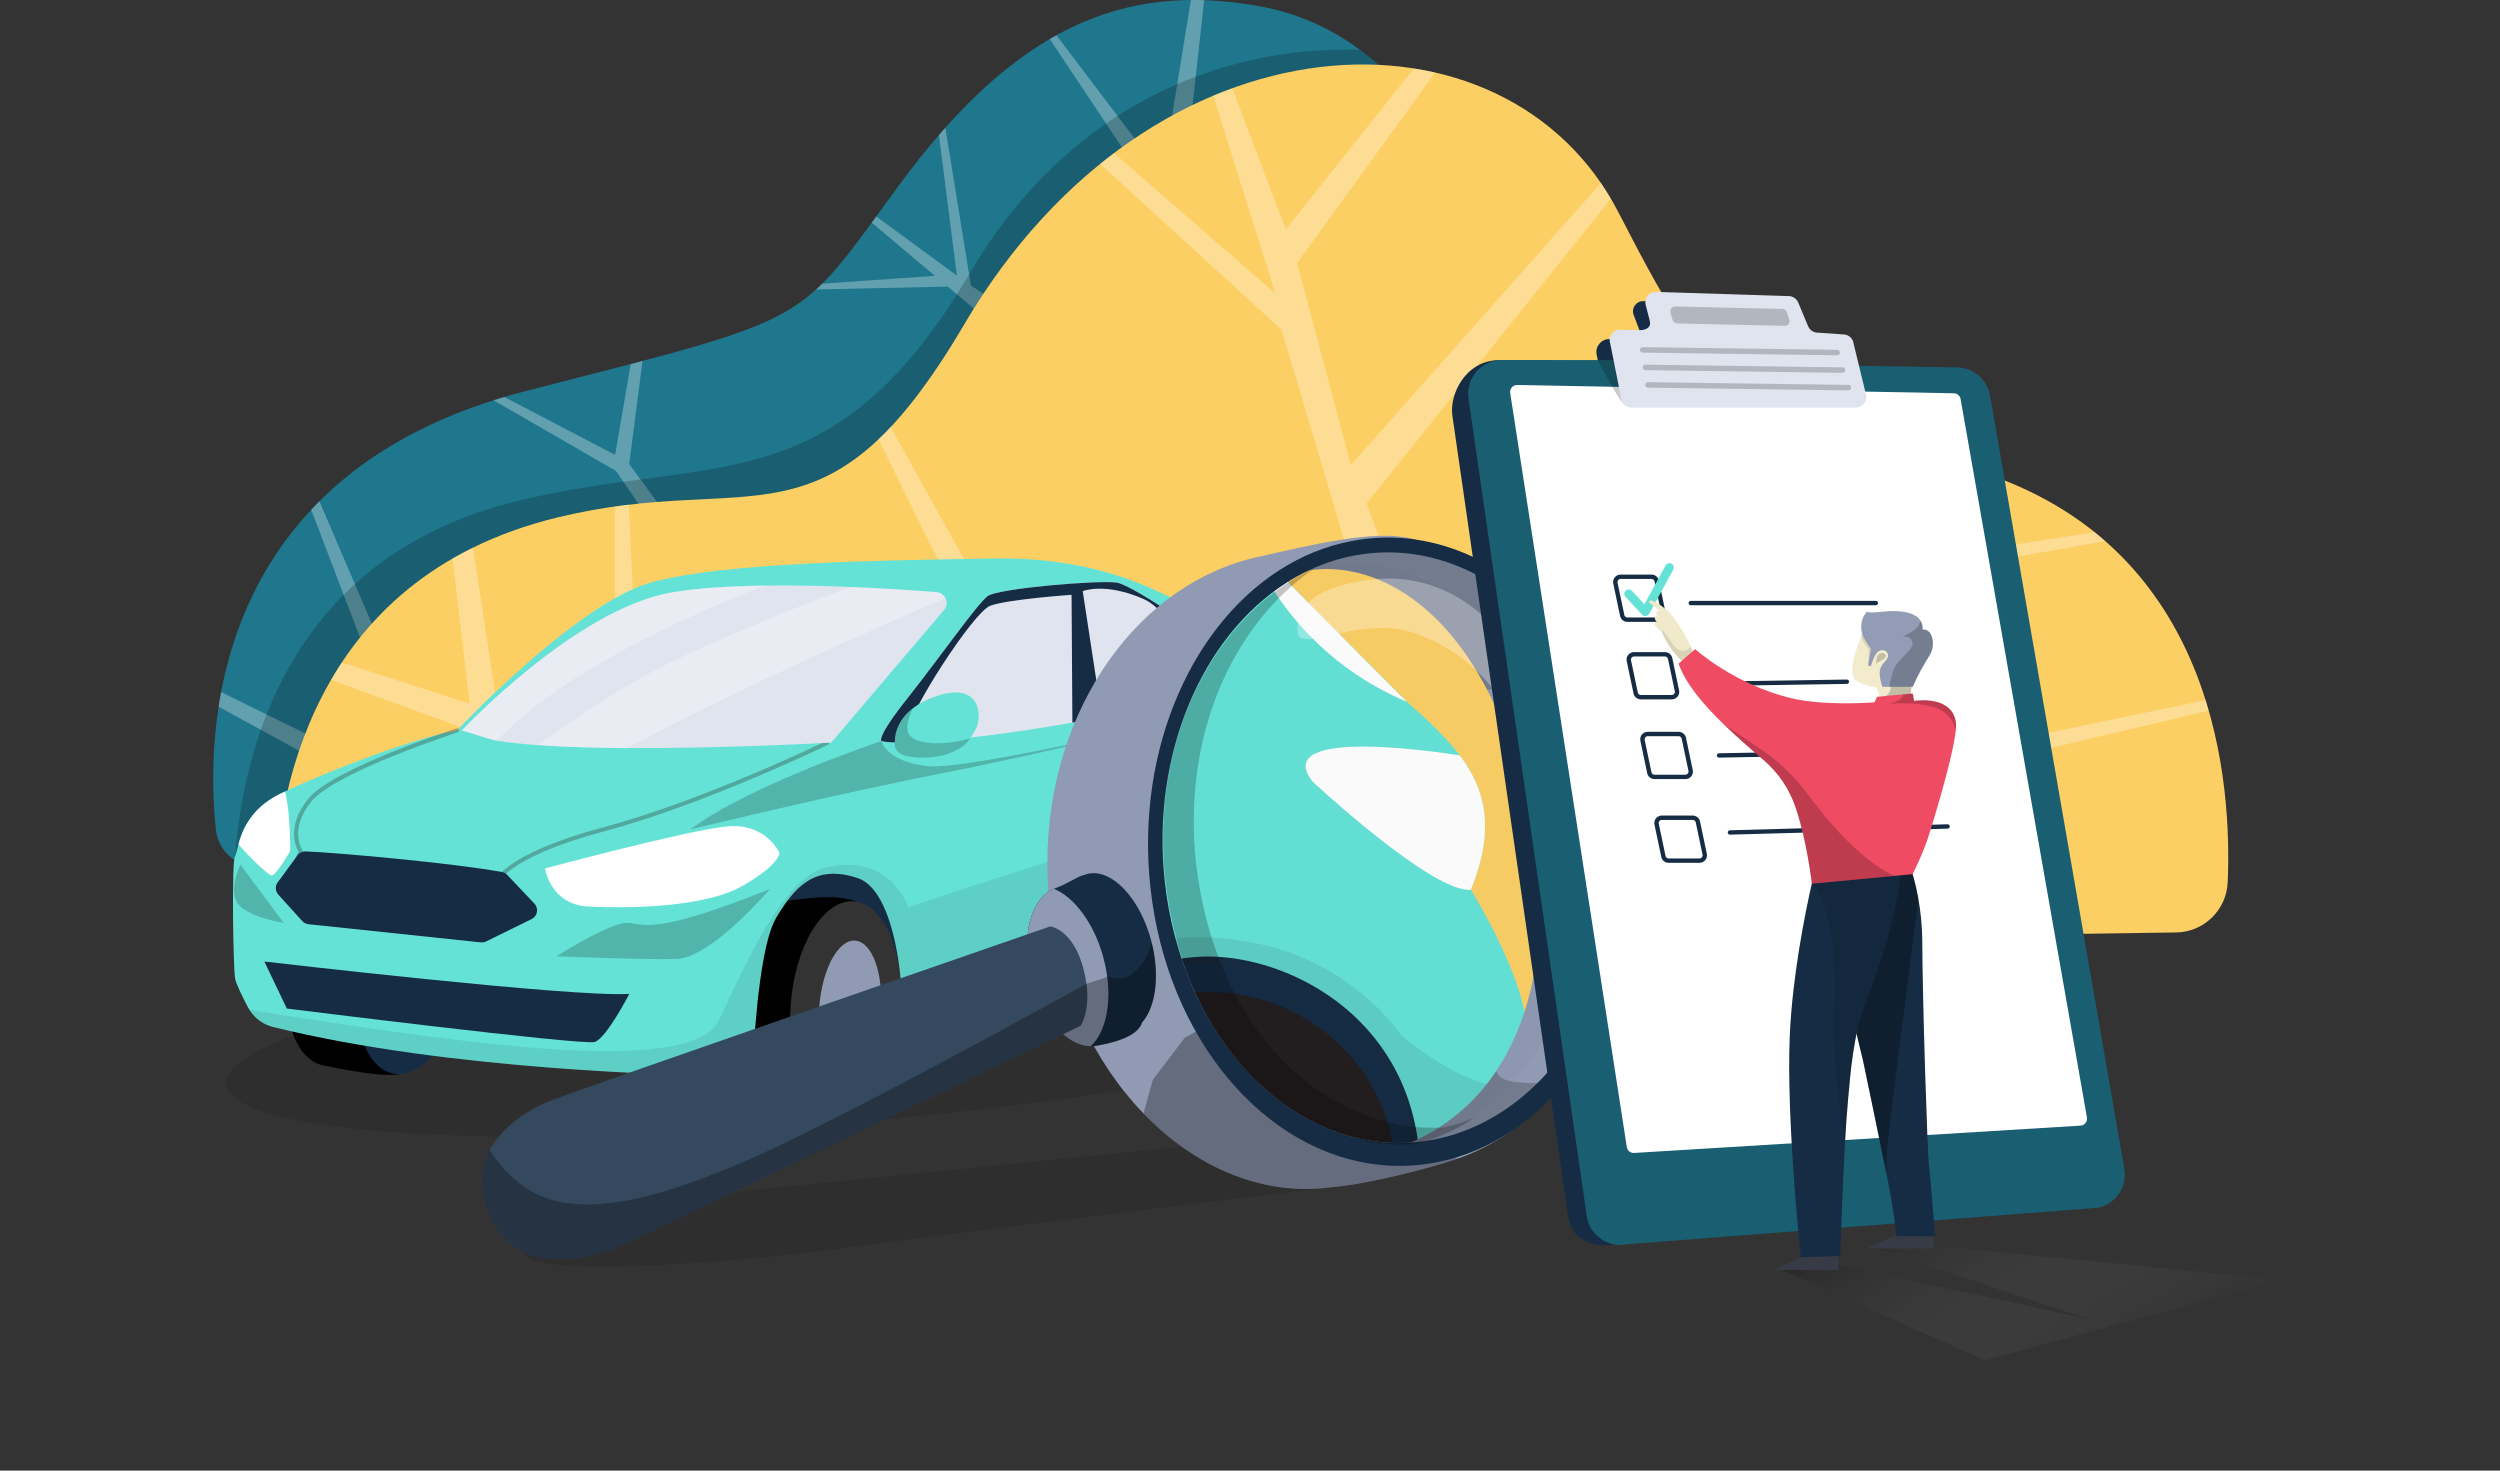 <svg width="340" height="200" viewBox="0 0 340 200" fill="none" xmlns="http://www.w3.org/2000/svg">
<rect x="0" y="0" width="340" height="200" fill="#333333" stroke="none"/>
<g clip-path="url(#clip0_4250_83569)">
<path d="M276.037 116.303C275.972 119.042 273.702 121.213 270.96 121.175L34.846 117.844C33.785 117.829 32.791 117.516 31.946 116.987C30.537 116.101 29.546 114.596 29.359 112.829C27.97 99.697 28.44 64.228 71.547 53.17C111.194 42.998 108.137 44.449 122.164 25.33C137.788 4.031 152.523 -2.608 171.442 0.878C176.055 1.729 180.535 3.531 184.955 6.773C192.23 12.118 199.347 21.368 206.649 36.722C218.38 61.397 247.879 62.679 259.991 75.534C274.583 91.021 276.231 108.097 276.037 116.303Z" fill="#1F778D"/>
<path opacity="0.3" d="M163.763 0.023L159.656 37.253L158.184 62.436L59.011 112.14L29.734 96.112C29.832 95.454 29.946 94.794 30.073 94.125L56.825 107.28L42.322 69.328C42.685 68.938 43.056 68.554 43.44 68.174L59.495 105.653C59.495 105.653 99.649 87.305 98.456 85.463C97.263 83.625 83.766 64.048 83.766 64.048L67.122 54.438C67.603 54.284 68.088 54.132 68.582 53.989L83.65 61.862L85.777 49.513C86.324 49.367 86.859 49.227 87.383 49.09L85.574 63.126L95.428 76.487L129.609 65.815L145.21 52.716L128.883 38.975L110.993 39.367C111.272 39.114 111.546 38.856 111.82 38.585L127.143 37.508L118.554 30.281C118.753 30.007 118.958 29.728 119.163 29.442L130.139 37.485L127.694 18.363C127.982 18.027 128.274 17.696 128.565 17.372L132.048 38.835L147.268 48.971L155.516 39.694L157.508 27.434L142.768 5.305C143.065 5.133 143.365 4.96 143.666 4.797L158.094 23.815L161.961 0.002C162.559 -0.004 163.16 0.002 163.763 0.023Z" fill="white"/>
<path opacity="0.2" d="M276.036 116.303C275.971 119.042 273.701 121.214 270.959 121.175L34.845 117.844C33.783 117.829 32.79 117.516 31.945 116.987C32.968 101.788 39.366 75.701 70.356 68.137C97.074 61.614 113.26 68.854 132.034 36.93C145.026 14.837 165.721 6.149 184.953 6.773C192.229 12.118 199.346 21.369 206.648 36.722C218.379 61.397 247.878 62.679 259.99 75.534C274.582 91.021 276.23 108.097 276.036 116.303Z" fill="black"/>
<path d="M295.937 126.817C299.72 126.763 302.801 123.771 302.965 119.994C303.551 106.452 301.359 76.268 272.011 65.106C233.672 50.522 235.263 58.336 220.106 28.878C204.949 -0.579 156.762 0.539 131.094 44.184C112.32 76.105 102.487 63.859 75.768 70.385C41.944 78.639 37.417 108.959 37.2 123.105C37.138 127.135 40.406 130.425 44.437 130.368L295.937 126.814V126.817Z" fill="#FCCF65"/>
<path opacity="0.3" d="M199.293 120.586L199.778 128.177L101.426 129.563L63.931 99.358L45.023 92.458C45.484 91.664 45.972 90.879 46.49 90.099L63.878 95.697L61.534 75.968C62.432 75.451 63.363 74.954 64.327 74.481L68.33 100.777L83.615 110.893V68.88C84.261 68.791 84.894 68.708 85.519 68.633L87.529 111.562L104.546 126.725L148.821 119.384L119.474 59.746C120.024 59.226 120.577 58.669 121.133 58.075L151.796 113.284C151.796 113.284 189.944 102.69 189.933 99.632C189.918 96.577 174.27 44.812 174.27 44.812L149.613 22.297C150.234 21.791 150.862 21.303 151.492 20.827L173.464 39.928L164.99 13.02C165.849 12.657 166.709 12.321 167.572 12.008L174.874 31.181L192.294 9.305C193.267 9.459 194.227 9.644 195.176 9.861L176.408 35.785L183.719 63.268L217.722 24.881C218.195 25.574 218.65 26.291 219.081 27.026L185.867 68.47L192.172 85.837L237.355 78.922L245.529 55.999C246.26 56.251 247.028 56.507 247.831 56.772L240.853 79.228L284.87 72.375C285.37 72.774 285.854 73.181 286.327 73.598L241.647 81.447L195.164 90.599L201.318 115.747L299.959 95.212C300.11 95.688 300.253 96.167 300.39 96.643L199.293 120.586Z" fill="white"/>
<path opacity="0.1" d="M118.235 152.43C165.905 148.15 204.038 139.004 203.411 131.999C202.783 124.995 163.629 122.785 115.96 127.065C68.287 131.345 30.154 140.491 30.781 147.496C31.409 154.5 70.563 156.707 118.232 152.43H118.235Z" fill="black"/>
<path d="M115.032 145.503L123.877 143.769L179.604 122.842L180.491 104.883L104.717 112.342L100.223 135.034L115.032 145.497V145.503Z" fill="#152C44"/>
<path d="M157.109 123.599C156.553 130.993 159.18 137.224 162.978 137.512C164.367 137.62 172.097 138.44 173.287 137.135C175.342 134.886 176.324 120.333 176.678 115.645C177.234 108.251 168.147 110.547 165.006 110.723C161.199 110.937 157.666 116.195 157.109 123.59V123.596V123.599Z" fill="black"/>
<path d="M179.694 124.67C180.253 117.273 177.627 111.045 173.823 110.756C170.021 110.468 166.485 116.232 165.923 123.629C165.364 131.026 167.99 137.255 171.794 137.543C175.595 137.832 179.132 132.068 179.694 124.67Z" fill="black"/>
<path opacity="0.2" d="M179.694 124.67C180.253 117.273 177.627 111.045 173.823 110.756C170.021 110.468 166.485 116.232 165.923 123.629C165.364 131.026 167.99 137.255 171.794 137.543C175.595 137.832 179.132 132.068 179.694 124.67Z" fill="white"/>
<path d="M177.185 124.518C177.542 119.792 176.111 115.83 173.987 115.669C171.864 115.508 169.853 119.209 169.496 123.935C169.139 128.661 170.57 132.623 172.693 132.783C174.817 132.944 176.828 129.244 177.185 124.515V124.518Z" fill="#909AB2"/>
<path d="M97.933 136.555C97.324 144.607 100.185 151.391 104.328 151.707C105.845 151.82 114.26 152.721 115.556 151.296C117.793 148.845 118.861 132.995 119.25 127.891C119.86 119.84 109.962 122.338 106.538 122.531C102.395 122.766 98.546 128.495 97.936 136.546V136.552L97.933 136.555Z" fill="black"/>
<path d="M122.527 137.732C123.136 129.677 120.275 122.893 116.138 122.578C112 122.265 108.149 128.541 107.539 136.596C106.929 144.65 109.79 151.434 113.928 151.75C118.065 152.062 121.917 145.786 122.527 137.732Z" fill="black"/>
<path opacity="0.2" d="M122.527 137.732C123.136 129.677 120.275 122.893 116.138 122.578C112 122.265 108.149 128.541 107.539 136.596C106.929 144.65 109.79 151.434 113.928 151.75C118.065 152.062 121.917 145.786 122.527 137.732Z" fill="white"/>
<path d="M119.792 137.563C120.181 132.415 118.623 128.099 116.312 127.923C114.001 127.748 111.812 131.781 111.419 136.93C111.029 142.078 112.588 146.394 114.899 146.567C117.21 146.742 119.402 142.709 119.792 137.563Z" fill="#909AB2"/>
<path d="M39.312 129.117C37.795 137.05 39.877 144.114 43.952 144.893C45.451 145.175 53.711 147.014 55.153 145.752C57.652 143.569 60.507 127.942 61.459 122.919C62.976 114.986 52.857 116.357 49.437 116.164C45.294 115.929 40.826 121.187 39.309 129.117H39.312Z" fill="black"/>
<path d="M63.616 133.049C65.13 125.114 63.054 118.05 58.979 117.273C54.901 116.494 50.368 122.297 48.854 130.232C47.34 138.168 49.416 145.232 53.491 146.008C57.569 146.787 62.102 140.985 63.616 133.052V133.049Z" fill="#152C44"/>
<path d="M60.922 132.578C61.889 127.507 60.83 123.043 58.551 122.608C56.273 122.174 53.644 125.931 52.674 131.005C51.708 136.076 52.766 140.541 55.045 140.975C57.323 141.409 59.952 137.65 60.922 132.578Z" fill="#768286"/>
<path d="M181.816 105.254C181.736 109.076 181.575 112.19 181.4 114.656C181.031 119.7 180.588 121.991 180.588 121.991L179.606 122.85C179.606 122.85 180.796 113.234 177.711 109.594C174.624 105.947 168.384 109.353 166.629 113.698C164.877 118.035 163.42 121.232 163.003 133.65C163.003 133.65 137.1 140.521 122.264 144.173C123.546 137.793 122.425 121.366 116.675 119.427C110.744 117.446 108.059 120.682 105.593 124.766C105.56 124.834 105.513 124.9 105.48 124.968C104.165 127.35 103.431 132.416 102.981 136.699V136.758C102.625 140.197 102.458 143.117 102.33 143.736C102.262 144.051 102.169 144.349 102.015 144.628C101.747 145.152 101.283 145.61 100.483 145.916C99.739 146.199 98.704 146.353 97.259 146.312C93.526 146.205 61.409 145.693 37.118 139.664C35.794 139.334 34.652 138.501 33.935 137.353C33.861 137.24 33.796 137.124 33.733 137.011C32.981 135.586 32.109 133.814 31.972 133.07C31.717 131.714 31.482 117.202 31.961 116.47C32.1 116.247 32.202 115.649 32.425 114.843C32.933 112.97 34.102 109.963 37.978 108.026C38.227 107.904 38.474 107.776 38.751 107.649C44.628 104.856 56.529 100.275 62.141 99.347C62.141 99.347 78.601 81.784 88.836 79.131C99.064 76.466 119.474 76.222 135.14 75.954C150.803 75.692 159.624 81.335 164.696 84.437C169.758 87.539 175.058 91.885 176.025 91.885C176.992 91.885 179.329 91.911 179.329 91.911C179.329 91.911 179.719 92.152 180.189 93.086C180.727 94.142 181.37 96.081 181.652 99.555C181.786 101.126 181.855 103.006 181.807 105.272V105.251L181.816 105.254Z" fill="#65E2D6"/>
<path opacity="0.3" fill-rule="evenodd" clip-rule="evenodd" d="M62.064 99.072C62.21 99.025 62.367 99.105 62.414 99.251C62.462 99.397 62.381 99.554 62.235 99.601L62.15 99.337L62.064 99.072ZM41.137 115.651L41.135 115.648C41.133 115.644 41.128 115.637 41.122 115.628C41.11 115.609 41.092 115.58 41.069 115.54C41.024 115.46 40.961 115.339 40.895 115.181C40.761 114.864 40.614 114.398 40.565 113.81C40.467 112.642 40.751 110.961 42.36 108.982C43.147 108.015 44.765 106.937 46.795 105.859C48.813 104.787 51.201 103.734 53.491 102.806C55.78 101.878 57.966 101.077 59.581 100.507C60.388 100.223 61.052 99.996 61.514 99.841C61.745 99.763 61.926 99.703 62.048 99.663C62.11 99.642 62.157 99.627 62.188 99.617L62.224 99.605L62.235 99.601C62.235 99.601 62.235 99.601 62.15 99.337C62.064 99.072 62.064 99.072 62.064 99.072L62.051 99.076L62.015 99.088C61.983 99.099 61.936 99.114 61.874 99.134C61.751 99.175 61.569 99.235 61.337 99.314C60.873 99.47 60.206 99.697 59.396 99.983C57.776 100.554 55.581 101.359 53.282 102.291C50.983 103.222 48.576 104.283 46.534 105.368C44.503 106.446 42.794 107.568 41.929 108.632C40.233 110.716 39.9 112.537 40.011 113.856C40.066 114.512 40.23 115.035 40.382 115.396C40.458 115.577 40.531 115.718 40.586 115.814C40.588 115.819 40.591 115.823 40.593 115.827L39.223 118.646C39.182 118.73 39.187 118.829 39.234 118.909C39.281 118.99 39.366 119.041 39.459 119.046L67.295 120.524C67.425 120.531 67.542 120.447 67.578 120.323C67.578 120.323 67.577 120.323 67.577 120.323L67.578 120.322L67.578 120.321L67.578 120.32C67.578 120.32 67.579 120.319 67.31 120.246L67.579 120.319C67.578 120.32 67.578 120.322 67.578 120.323C67.578 120.322 67.578 120.322 67.578 120.321C67.579 120.318 67.581 120.312 67.585 120.302C67.593 120.282 67.607 120.247 67.63 120.2C67.677 120.106 67.762 119.958 67.907 119.765C68.199 119.379 68.735 118.81 69.702 118.122C71.64 116.744 75.296 114.893 82.143 113.067C89.028 111.233 96.647 108.284 102.54 105.797C105.488 104.552 108.006 103.423 109.787 102.604C110.678 102.194 111.384 101.863 111.868 101.633C112.11 101.519 112.297 101.429 112.423 101.369C112.486 101.339 112.534 101.316 112.566 101.3L112.602 101.282L112.614 101.276C112.615 101.276 112.615 101.276 112.493 101.026L112.614 101.276C112.753 101.209 112.81 101.043 112.743 100.905C112.676 100.766 112.51 100.709 112.371 100.776L112.493 101.026C112.371 100.776 112.372 100.776 112.371 100.776L112.371 100.776L112.324 100.799C112.292 100.815 112.244 100.837 112.182 100.868C112.057 100.928 111.871 101.016 111.63 101.131C111.148 101.359 110.443 101.69 109.555 102.098C107.778 102.915 105.265 104.043 102.324 105.284C96.439 107.768 88.848 110.706 82 112.53C75.115 114.365 71.391 116.239 69.38 117.669C68.374 118.385 67.794 118.992 67.463 119.43C67.298 119.649 67.195 119.826 67.132 119.953C67.131 119.955 67.13 119.956 67.129 119.958L39.907 118.513L41.16 115.933C41.204 115.842 41.196 115.734 41.138 115.652L41.137 115.651ZM39.907 118.513L39.488 118.49L39.473 118.768L39.724 118.89L39.907 118.513ZM82.143 113.067C82.143 113.067 82.143 113.067 82.143 113.067V113.067ZM67.129 119.958L67.325 119.969L67.31 120.246C67.042 120.173 67.042 120.173 67.042 120.172L67.042 120.172L67.043 120.169L67.044 120.164C67.046 120.16 67.047 120.155 67.049 120.149C67.053 120.138 67.058 120.123 67.065 120.104C67.079 120.068 67.099 120.019 67.129 119.958Z" fill="#231F20"/>
<path d="M128.413 82.938L113.048 100.995C113.048 100.995 98.756 101.807 85.286 101.736C80.955 101.709 76.705 101.593 73.049 101.331C71.006 101.191 69.162 100.995 67.576 100.739C66.797 100.617 63.445 99.496 62.809 99.341C62.809 99.341 78.29 82.786 91.425 80.558C94.958 79.955 99.39 79.699 103.988 79.639C107.923 79.58 111.965 79.672 115.668 79.827C120.51 80.029 124.761 80.323 127.387 80.538C127.931 80.579 128.354 80.906 128.577 81.329C128.833 81.82 128.812 82.444 128.416 82.935L128.413 82.938Z" fill="#DFE4EE"/>
<path d="M165.861 91.77C165.15 92.293 164.398 92.891 163.155 93.549C160.992 94.706 157.34 96.047 149.856 97.525C149.654 97.567 149.44 97.612 149.232 97.653C147.364 98.016 145.431 98.358 143.497 98.679C137.085 99.747 130.589 100.574 125.928 100.874C123.12 101.056 120.973 101.041 119.89 100.788C119.89 100.788 119.084 100.431 123.483 94.89C127.882 89.343 132.932 82.091 134.357 81.056C135.782 80.021 149.508 78.861 151.906 79.242C154.309 79.626 166.62 88.269 166.881 89.001C167.143 89.727 167.842 90.324 165.873 91.773L165.861 91.767V91.77Z" fill="#DFE4EE"/>
<path opacity="0.2" d="M119.886 100.782C119.886 100.782 102.008 106.719 93.891 112.795C93.891 112.795 114.232 107.858 128.241 105.139C142.25 102.421 163.74 97.094 163.74 97.094C163.74 97.094 131.578 104.889 125.99 104.185C120.401 103.48 119.892 100.779 119.892 100.779H119.886V100.782Z" fill="black"/>
<path d="M37.776 119.99L40.462 116.329C40.724 115.972 41.14 115.772 41.577 115.79C45.331 115.924 61.517 117.349 68.278 118.598C68.554 118.646 68.795 118.785 68.983 118.988C69.673 119.719 71.46 121.608 72.683 122.896C73.293 123.547 73.105 124.603 72.299 124.993L66.115 128.035C65.907 128.137 65.672 128.184 65.437 128.169L42 125.698C41.658 125.671 41.342 125.516 41.107 125.266L37.85 121.667C37.428 121.197 37.392 120.499 37.764 119.996L37.779 119.99H37.776Z" fill="#152C44"/>
<path d="M74.128 118.118C74.128 118.118 74.833 123.035 80.038 123.291C85.243 123.547 95.644 123.478 100.876 120.531C106.108 117.583 106.007 115.977 106.007 115.977C106.007 115.977 104.192 111.962 99.041 112.378C93.889 112.794 74.131 118.112 74.131 118.112L74.125 118.118H74.128Z" fill="white"/>
<path d="M39.466 115.723C39.466 115.723 37.565 119.134 36.899 119.054C36.516 119.006 34.225 116.904 32.426 114.831C32.937 112.951 34.106 109.95 37.988 108.019C38.229 107.897 38.484 107.769 38.755 107.645C39.52 110.446 39.466 115.723 39.466 115.723Z" fill="white"/>
<path d="M35.949 130.765C35.949 130.765 78.018 135.687 85.585 135.164C85.585 135.164 82.468 141.213 80.876 141.71C79.285 142.207 39.01 137.162 39.01 137.162L35.949 130.762V130.765Z" fill="#152C44"/>
<path opacity="0.2" d="M75.703 130.048C75.703 130.048 82.954 125.414 85.334 125.516C87.71 125.617 88.686 127.321 104.715 120.902C104.715 120.902 96.737 130.313 91.961 130.426C87.187 130.539 75.703 130.051 75.703 130.051V130.048Z" fill="black"/>
<path opacity="0.2" d="M38.591 125.517L32.687 117.578C32.687 117.578 30.893 121.314 32.479 123.072C34.064 124.833 38.591 125.511 38.591 125.511V125.517Z" fill="black"/>
<path d="M181.654 99.548C179.423 99.272 175.878 96.901 174.905 95.539C174.201 94.545 177.841 93.579 180.185 93.082C180.723 94.135 181.36 96.077 181.648 99.548H181.654Z" fill="white"/>
<path opacity="0.1" d="M162.502 121.613C162.502 121.613 124.633 137.939 126.822 139.605C129.582 138.82 161.443 129.727 161.443 129.727L162.496 121.613H162.502Z" fill="#231F20"/>
<path d="M165.859 91.77C165.148 92.293 164.396 92.891 163.153 93.549C162.046 90.098 159.384 83.165 155.503 81.455C150.271 79.159 147.249 80.393 147.249 80.393L149.86 97.519C149.658 97.561 149.444 97.606 149.236 97.647C147.368 98.01 147.784 97.948 145.845 98.272L145.732 80.893C145.732 80.893 137.002 81.505 134.671 82.383C132.339 83.26 123.523 97.097 123.785 98.828C123.951 99.943 125.343 100.285 125.92 100.871C123.112 101.053 120.965 101.038 119.882 100.785C119.882 100.785 119.076 100.428 123.475 94.89C127.874 89.343 132.925 82.088 134.349 81.056C135.774 80.021 149.501 78.861 151.898 79.242C154.301 79.626 166.612 88.269 166.874 89.001C167.135 89.727 167.834 90.324 165.865 91.776H165.859V91.77Z" fill="#152C44"/>
<path opacity="0.3" d="M103.988 79.641C91.148 84.664 75.958 91.951 67.576 100.743C66.797 100.622 63.445 99.5 62.809 99.346C62.809 99.346 78.29 82.79 91.425 80.563C94.958 79.959 99.39 79.703 103.988 79.644V79.641Z" fill="white"/>
<path opacity="0.3" d="M128.578 81.333C119.855 85.06 101.56 93.1 85.287 101.737C80.957 101.71 76.703 101.594 73.051 101.332C77.262 98.439 81.902 95.247 85.582 93.079C93.419 88.466 107.059 83.052 115.667 79.828C120.509 80.03 124.759 80.325 127.386 80.539C127.93 80.581 128.352 80.908 128.575 81.33L128.578 81.333Z" fill="white"/>
<path opacity="0.1" d="M181.398 114.656C181.029 119.701 180.586 121.991 180.586 121.991L179.604 122.851C179.604 122.851 180.794 113.235 177.709 109.594C174.619 105.948 168.382 109.353 166.627 113.699C164.875 118.038 163.418 121.233 163.001 133.65C163.001 133.65 137.098 140.521 122.262 144.174C123.544 137.794 122.423 121.366 116.673 119.424C110.743 117.443 108.057 120.679 105.591 124.763C105.558 124.831 105.511 124.897 105.478 124.965C104.559 126.744 103.699 131.458 102.98 136.699V136.759C102.617 139.358 102.295 142.077 102.013 144.629C101.745 145.152 101.281 145.61 100.481 145.916C99.735 146.199 98.703 146.354 97.257 146.312C93.524 146.205 61.407 145.693 37.116 139.664C35.792 139.334 34.65 138.501 33.934 137.353C59.656 141.33 94.101 146.978 97.846 138.635C104.824 123.136 108.666 118.71 112.789 117.869C121.236 116.155 123.514 123.383 123.514 123.383C123.514 123.383 158.65 111.504 161.553 112.348C164.453 113.202 162.365 118.681 162.365 120.245C162.365 121.81 166.859 102.878 176.017 106.061C179.209 107.176 180.737 110.626 181.389 114.656V114.65L181.398 114.656Z" fill="#231F20"/>
<path opacity="0.3" fill-rule="evenodd" clip-rule="evenodd" d="M162.937 93.368C163.036 93.251 163.211 93.236 163.329 93.335L163.149 93.548C163.329 93.335 163.329 93.335 163.329 93.335L163.329 93.336L163.33 93.337L163.334 93.34L163.347 93.351C163.358 93.36 163.374 93.374 163.395 93.393C163.437 93.43 163.497 93.484 163.574 93.555C163.727 93.696 163.944 93.903 164.203 94.17C164.721 94.702 165.406 95.472 166.077 96.42C167.415 98.31 168.722 100.947 168.489 103.852M162.937 93.368C162.838 93.485 162.852 93.661 162.97 93.76L162.937 93.368Z" fill="#231F20"/>
<path opacity="0.3" fill-rule="evenodd" clip-rule="evenodd" d="M147.086 98.285C147.086 98.285 147.086 98.285 147.196 98.029C147.305 97.773 147.305 97.773 147.305 97.773L147.306 97.774L147.307 97.774L147.312 97.776C147.316 97.778 147.321 97.78 147.327 97.783C147.341 97.789 147.359 97.798 147.383 97.809C147.43 97.832 147.497 97.866 147.582 97.912C147.75 98.005 147.988 98.147 148.269 98.348C148.83 98.75 149.568 99.387 150.281 100.333C151.71 102.232 153.025 105.354 152.663 110.265M147.086 98.285L147.086 98.285L147.086 98.285C147.086 98.285 147.086 98.285 147.086 98.285ZM147.086 98.285L147.088 98.285L147.086 98.285ZM147.088 98.285L147.097 98.29L147.088 98.285ZM147.097 98.29C147.107 98.294 147.121 98.301 147.141 98.31L147.097 98.29ZM147.141 98.31C147.18 98.329 147.238 98.359 147.314 98.4L147.141 98.31ZM147.314 98.4C147.465 98.483 147.684 98.614 147.945 98.8L147.314 98.4ZM147.945 98.8C148.468 99.174 149.162 99.773 149.836 100.668L147.945 98.8ZM149.836 100.668C151.18 102.453 152.461 105.439 152.108 110.224L149.836 100.668ZM152.108 110.224L152.108 110.224L152.108 110.224ZM152.108 110.224C151.777 114.743 150.958 119.036 150.245 122.77L152.108 110.224ZM150.245 122.77C150.197 123.026 150.148 123.28 150.1 123.531L150.245 122.77ZM150.1 123.531C149.73 125.482 149.4 127.271 149.205 128.837L150.1 123.531ZM149.205 128.837C149.011 130.401 148.948 131.765 149.122 132.86L149.205 128.837ZM149.122 132.86L149.671 132.773L149.122 132.86ZM149.671 132.773C149.51 131.757 149.565 130.455 149.757 128.906L149.671 132.773ZM149.757 128.906C149.949 127.359 150.276 125.587 150.647 123.635L149.757 128.906ZM150.647 123.635C150.695 123.383 150.744 123.127 150.793 122.869L150.647 123.635ZM150.793 122.869C151.505 119.139 152.329 114.817 152.663 110.265L150.793 122.869Z" fill="#231F20"/>
<path d="M132.663 99.223C132.413 99.681 132.193 100.056 131.964 100.392C131.253 101.412 130.492 101.935 128.814 102.548C127.128 103.167 121.943 103.562 121.714 101.474C121.56 100.017 122.036 97.956 124.153 96.323C125.072 95.603 126.31 94.972 127.934 94.496C133.287 92.944 133.668 97.364 132.669 99.232L132.663 99.226V99.223Z" fill="#65E2D6"/>
<path opacity="0.2" d="M131.964 100.393C131.253 101.413 130.492 101.937 128.814 102.549C127.128 103.168 121.943 103.564 121.714 101.476C121.56 100.018 122.036 97.957 124.153 96.324C123.448 97.796 123.032 99.334 123.796 100.093C125.159 101.443 129.028 101.288 131.97 100.402L131.964 100.396V100.393Z" fill="black"/>
<path d="M215.007 112.687C218.127 132.148 207.985 151.68 192.245 155.437C190.306 155.63 187.397 155.401 186.189 155.16C173.278 152.57 163.822 142.21 159.908 127.817C159.084 124.798 158.504 121.598 158.192 118.258C158.049 116.473 157.996 114.733 158.022 113.035C158.1 108.279 158.819 103.868 160.039 99.865C160.333 98.889 160.66 97.937 161.011 97.012C164.851 86.932 171.915 79.812 179.426 76.724C179.89 76.662 180.354 76.614 180.826 76.576C187.236 76.061 193.027 77.84 197.967 81.329C200.406 83.048 202.64 85.183 204.636 87.664C209.811 94.091 213.425 102.836 215.007 112.681V112.687Z" fill="white"/>
<path opacity="0.1" d="M71.46 170.719C73.349 173.69 99.669 171.724 112.81 169.99C146.583 165.538 181.264 161.436 181.264 161.436L163.468 155.684L84.319 163.646C84.319 163.646 69.569 167.75 71.46 170.722V170.719Z" fill="black"/>
<path d="M158.189 118.255C160.001 137.517 170.565 152.028 186.187 155.157C187.394 155.398 190.303 155.624 192.245 155.434C207.982 151.677 218.128 132.142 215.008 112.684C211.578 91.319 198.581 75.151 180.827 76.576C180.357 76.614 179.89 76.662 179.429 76.724C167.386 81.674 156.488 97 158.192 118.255H158.189Z" fill="#FCCF65"/>
<path d="M207.422 143.436C207.422 143.436 207.401 144.016 207.333 144.971C206.607 145.929 205.837 146.842 205.025 147.698C201.613 151.312 197.488 153.968 192.854 155.244C192.601 155.319 192.345 155.384 192.086 155.446C190.418 147.734 185.748 136.298 172.753 132.529C169.395 131.56 165.169 130.887 160.761 131.2C160.666 130.932 160.573 130.661 160.484 130.388C160.184 129.481 159.907 128.553 159.657 127.61C158.866 124.653 158.31 121.53 158.004 118.273C157.888 116.813 157.831 115.382 157.828 113.978C157.822 109.752 158.322 105.793 159.229 102.141L160.975 96.65C163.759 89.541 168.152 83.935 173.161 80.217C173.753 79.774 174.356 79.36 174.963 78.977L175.154 79.167C175.296 79.313 175.445 79.461 175.594 79.613C175.74 79.759 175.885 79.907 176.037 80.059C176.873 80.904 177.753 81.796 178.657 82.709L178.892 82.944C178.967 83.022 179.044 83.099 179.118 83.176L179.347 83.405C179.449 83.507 179.547 83.608 179.648 83.709C179.895 83.959 180.145 84.211 180.397 84.464C181.242 85.318 182.093 86.174 182.926 87.013C183.077 87.168 183.232 87.323 183.381 87.474C183.624 87.721 183.868 87.962 184.106 88.206L184.347 88.447C184.428 88.527 184.508 88.607 184.585 88.688C184.746 88.848 184.9 89.006 185.055 89.161L185.442 89.547C185.477 89.583 185.513 89.619 185.549 89.654C185.692 89.8 185.831 89.943 185.971 90.083C186.423 90.535 186.858 90.969 187.271 91.388C187.339 91.457 187.411 91.528 187.479 91.597C187.548 91.662 187.616 91.731 187.681 91.799C187.884 92.001 188.08 92.197 188.27 92.391C188.333 92.45 188.395 92.513 188.458 92.578C188.52 92.641 188.583 92.703 188.645 92.766C188.708 92.825 188.767 92.885 188.827 92.947C188.886 93.007 188.946 93.066 189.002 93.122C189.062 93.176 189.118 93.236 189.175 93.295C189.231 93.355 189.288 93.408 189.344 93.465C189.454 93.578 189.564 93.685 189.668 93.789C189.695 93.812 189.722 93.839 189.749 93.866C189.826 93.94 189.9 94.018 189.975 94.092C190.031 94.146 190.085 94.202 190.138 94.256C190.245 94.363 190.349 94.464 190.448 94.562C190.495 94.613 190.543 94.66 190.59 94.705C190.653 94.764 190.715 94.824 190.772 94.883C190.825 94.937 190.879 94.987 190.929 95.038C191.081 95.19 191.215 95.32 191.331 95.433C191.367 95.469 191.399 95.499 191.432 95.532C191.465 95.561 191.495 95.591 191.521 95.618C191.661 95.755 191.759 95.844 191.813 95.894C192.815 96.778 193.785 97.649 194.698 98.53C196.129 99.895 197.434 101.269 198.526 102.724C202.018 107.34 203.407 112.732 200.028 121.007C200.028 121.007 209.537 136.018 207.422 143.436Z" fill="#65E2D6"/>
<path d="M192.854 155.245C192.601 155.32 192.345 155.385 192.087 155.447C192.078 155.447 192.066 155.45 192.057 155.453C191.272 155.531 190.329 155.54 189.407 155.507C188.791 155.486 188.181 155.444 187.634 155.394C185.805 149.835 181.331 142.096 170.371 137.938C168.241 137.132 165.722 136.665 163.051 136.644C162.775 136.094 162.507 135.528 162.251 134.957C161.707 133.747 161.21 132.492 160.761 131.201C160.666 130.933 160.574 130.662 160.484 130.389C161.047 130.308 161.621 130.24 162.209 130.184C172.991 129.122 190.332 136.674 192.854 155.245Z" fill="#152C44"/>
<path d="M189.406 155.508C188.79 155.487 188.18 155.445 187.633 155.395C186.97 155.332 186.393 155.255 186 155.177C175.908 153.155 167.925 146.382 163.05 136.644C162.773 136.094 162.506 135.529 162.25 134.958C163.098 134.898 163.954 134.878 164.823 134.898C177.252 135.205 187.398 144.062 189.406 155.508Z" fill="#231F20"/>
<path d="M174.964 78.973C174.964 78.973 174.946 78.958 174.938 78.949C174.946 78.955 174.955 78.964 174.964 78.973Z" fill="#65E2D6"/>
<path d="M194.696 98.53C194.678 98.53 194.657 98.539 194.639 98.539C191.581 98.946 180.395 96.421 180.395 96.421C174.806 96.367 168.254 96.454 160.973 96.65C163.757 89.541 168.15 83.935 173.158 80.217C173.75 79.774 174.354 79.36 174.961 78.977L175.151 79.167C175.294 79.313 175.443 79.461 175.591 79.613C175.737 79.759 175.883 79.907 176.035 80.059C176.87 80.904 177.751 81.796 178.655 82.709L178.89 82.944C178.964 83.022 179.042 83.099 179.116 83.176L179.345 83.405C179.446 83.507 179.544 83.608 179.645 83.709C179.892 83.959 180.142 84.211 180.395 84.464C181.24 85.318 182.09 86.174 182.923 87.013C183.075 87.168 183.23 87.323 183.378 87.474C183.622 87.721 183.866 87.962 184.104 88.206L184.345 88.447C184.425 88.527 184.506 88.607 184.583 88.688C184.743 88.848 184.898 89.006 185.053 89.161L185.439 89.547C185.475 89.583 185.511 89.619 185.547 89.654C185.689 89.8 185.829 89.943 185.969 90.083C186.421 90.535 186.855 90.969 187.269 91.388C187.337 91.457 187.408 91.528 187.477 91.597C187.545 91.662 187.614 91.731 187.679 91.799C187.881 92.001 188.078 92.197 188.268 92.391C188.33 92.45 188.393 92.513 188.455 92.578C188.518 92.641 188.58 92.703 188.643 92.766C188.705 92.825 188.765 92.885 188.824 92.947C188.884 93.007 188.943 93.066 189 93.122C189.059 93.176 189.116 93.236 189.172 93.295C189.229 93.355 189.285 93.408 189.342 93.465C189.452 93.572 189.562 93.679 189.666 93.789C189.693 93.812 189.72 93.839 189.746 93.866C189.824 93.94 189.898 94.018 189.972 94.092C190.029 94.146 190.082 94.202 190.136 94.256C190.243 94.363 190.347 94.464 190.445 94.562C190.493 94.607 190.543 94.654 190.588 94.705C190.65 94.764 190.713 94.824 190.769 94.883C190.823 94.937 190.877 94.987 190.927 95.038C191.085 95.187 191.222 95.323 191.341 95.439C191.373 95.472 191.403 95.502 191.43 95.532C191.462 95.561 191.492 95.591 191.519 95.618C191.659 95.755 191.757 95.844 191.81 95.894C192.813 96.778 193.782 97.649 194.696 98.53Z" fill="#65E2D6"/>
<path d="M200.033 121.009C194.881 121.526 178.546 106.336 178.546 106.336C172.321 98.472 197.915 102.645 197.915 102.645L198.531 102.729C202.02 107.345 203.409 112.74 200.033 121.012V121.009Z" fill="white"/>
<path d="M174.964 78.973C174.964 78.973 174.946 78.958 174.938 78.949C174.946 78.955 174.955 78.964 174.964 78.973Z" fill="#D6E3DD"/>
<path d="M191.342 95.439C191.342 95.439 191.333 95.439 191.33 95.433C191.048 95.332 190.747 95.201 190.438 95.062C181.557 91.061 176.176 84.881 173.16 80.217C173.752 79.774 174.356 79.36 174.963 78.977L175.153 79.167C175.296 79.313 175.444 79.461 175.593 79.613C175.739 79.759 175.885 79.907 176.036 80.059C176.872 80.904 177.753 81.796 178.657 82.709L178.892 82.944C178.966 83.022 179.043 83.099 179.118 83.176L179.347 83.405C179.448 83.507 179.546 83.608 179.647 83.709C179.894 83.959 180.144 84.211 180.397 84.464C181.241 85.318 182.092 86.174 182.925 87.013C183.077 87.168 183.231 87.323 183.38 87.474C183.624 87.721 183.868 87.962 184.106 88.206L184.347 88.447C184.427 88.527 184.507 88.607 184.585 88.688C184.745 88.848 184.9 89.006 185.054 89.161L185.441 89.547C185.477 89.583 185.513 89.619 185.548 89.654C185.691 89.8 185.831 89.943 185.971 90.083C186.423 90.535 186.857 90.969 187.27 91.388C187.339 91.457 187.41 91.528 187.479 91.597C187.547 91.662 187.615 91.731 187.681 91.799C187.883 92.001 188.079 92.197 188.27 92.391C188.332 92.45 188.395 92.513 188.457 92.578C188.52 92.641 188.582 92.703 188.644 92.766C188.707 92.825 188.766 92.885 188.826 92.947C188.885 93.007 188.945 93.066 189.001 93.122C189.061 93.176 189.117 93.236 189.174 93.295C189.23 93.355 189.287 93.408 189.343 93.465C189.453 93.572 189.564 93.679 189.668 93.789C189.694 93.812 189.721 93.839 189.748 93.866C189.825 93.94 189.9 94.018 189.974 94.092C190.031 94.146 190.084 94.202 190.138 94.256C190.245 94.363 190.349 94.464 190.447 94.562C190.495 94.607 190.545 94.654 190.59 94.705C190.652 94.764 190.715 94.824 190.771 94.883C190.825 94.937 190.878 94.987 190.929 95.038C191.086 95.187 191.223 95.323 191.342 95.439Z" fill="white"/>
<path opacity="0.1" d="M205.024 147.698C201.612 151.312 197.487 153.968 192.853 155.244C192.6 155.318 192.344 155.383 192.085 155.446C190.417 147.733 185.747 136.297 172.752 132.529C169.394 131.559 165.168 130.887 160.76 131.199C160.665 130.931 160.572 130.661 160.483 130.387C160.183 129.48 159.906 128.552 159.656 127.609C163.077 127.279 166.83 127.455 170.932 128.311C170.932 128.311 182.695 130.048 190.619 140.848C190.619 140.848 199.081 148.129 205.024 147.698Z" fill="#231F20"/>
<path d="M192.262 73.341C192.122 73.306 191.982 73.267 191.848 73.231C187.063 71.988 178.14 74.138 171.644 75.62C171.335 75.682 171.028 75.748 170.725 75.822C169.502 76.107 168.298 76.464 167.126 76.899C151.356 82.719 140.455 101.562 142.745 123.016C143.965 134.425 148.783 144.454 155.52 151.438C162.62 158.803 171.849 162.782 181.233 161.435C181.245 161.435 181.254 161.432 181.269 161.435C185.941 161.057 194.365 158.922 198.416 157.518C198.868 157.36 199.266 157.211 199.597 157.075C201.345 156.364 203.017 155.48 204.608 154.445C204.617 154.445 204.623 154.439 204.632 154.43C210.438 150.662 215.158 144.921 218.376 138.339C222.041 130.847 223.757 122.26 222.903 114.244C222.832 113.584 222.743 112.927 222.639 112.272C221.958 108.055 221.071 104.313 220.033 100.991H220.03C213.21 79.192 199.686 75.284 192.262 73.341ZM208.749 114.783C210.313 124.428 209.495 136.665 203.484 145.674C200.76 149.755 196.973 153.175 191.851 155.394C191.227 155.436 190.605 155.451 189.989 155.445C189.659 155.445 189.329 155.43 188.996 155.412C173.741 154.642 160.523 139.737 158.39 119.759C156.716 104.078 162.322 89.492 171.885 81.494C172.866 80.676 173.892 79.921 174.951 79.245C175.93 78.621 176.938 78.064 177.979 77.571C185.692 76.39 195.471 80.756 202.232 93.769C205.048 99.194 207.348 106.127 208.749 114.783Z" fill="#909AB2"/>
<path opacity="0.2" d="M220.03 100.988C213.954 95.024 207.583 93.546 202.229 93.766C195.468 80.756 185.694 76.39 177.979 77.568C176.938 78.059 179.199 75.411 179.508 75.352C186.001 73.871 189.168 73.71 191.845 73.234C191.988 73.21 192.122 73.306 192.262 73.341C199.686 75.284 213.21 79.189 220.03 100.985V100.988Z" fill="black"/>
<path opacity="0.2" d="M211.321 146.887L198.737 155.727L189.13 157.235L188.996 155.406C189.326 155.424 189.659 155.433 189.99 155.439C190.605 155.445 191.227 155.43 191.851 155.388C196.97 153.169 200.757 149.752 203.481 145.668C203.764 146.394 204.483 146.992 206 147.146C209.819 147.539 211.018 147.06 211.321 146.884V146.887Z" fill="black"/>
<path opacity="0.3" d="M198.411 157.513C194.36 158.92 185.937 161.053 181.264 161.431C181.252 161.431 181.241 161.431 181.229 161.431C171.845 162.778 162.615 158.798 155.516 151.434L156.786 146.844L161.14 141.125L163.13 140.027C163.13 140.027 169.394 149.197 180.687 155.202C184.013 156.969 193.001 157.409 198.408 157.51L198.411 157.513Z" fill="black"/>
<path d="M192.263 73.344C189.893 73.025 187.468 73.025 185.018 73.379C181.508 73.885 178.203 75.069 175.173 76.824C162.392 84.203 154.421 101.644 156.446 120.594C158.656 141.289 172.044 156.866 187.727 158.43C189.812 158.638 191.942 158.6 194.089 158.29C197.858 157.749 201.397 156.42 204.612 154.445C204.618 154.442 204.627 154.439 204.636 154.43C210.421 150.878 215.171 145.236 218.384 138.339C221.655 131.319 223.339 123 222.908 114.247C222.857 113.194 222.777 112.138 222.661 111.076C220.492 90.773 207.563 75.396 192.266 73.344H192.263ZM220.632 110.808C222.985 132.848 210.963 152.72 193.777 155.191C193.135 155.283 192.492 155.349 191.853 155.393C191.228 155.435 190.606 155.45 189.991 155.444C174.319 155.283 160.572 140.168 158.391 119.758C156.544 102.465 163.549 86.511 174.952 79.245C175.931 78.62 176.939 78.061 177.98 77.573C180.268 76.494 182.701 75.744 185.247 75.378C202.435 72.909 218.276 88.772 220.629 110.814L220.632 110.808Z" fill="#152C44"/>
<path opacity="0.02" d="M158.189 118.255C160.001 137.517 170.565 152.028 186.187 155.157C187.394 155.398 190.303 155.624 192.245 155.434C207.982 151.677 218.128 132.142 215.008 112.684C211.578 91.319 198.581 75.151 180.827 76.576C180.357 76.614 179.89 76.662 179.429 76.724C167.386 81.674 156.488 97 158.192 118.255H158.189Z" fill="#152C44"/>
<path opacity="0.22" d="M200.572 151.972C198.082 153.661 195.346 154.911 192.416 155.61C190.474 155.8 187.565 155.574 186.358 155.333C170.737 152.204 160.172 137.692 158.36 118.431C156.686 97.56 167.164 82.406 178.946 77.18C168.991 83.824 161.058 97.762 162.53 116.125C164.342 135.387 174.91 149.896 190.531 153.028C191.735 153.272 194.647 153.495 196.586 153.305C197.961 152.974 199.29 152.531 200.572 151.975V151.972Z" fill="black"/>
<path d="M155.315 139.062C154.652 141.203 150.61 141.968 149.046 142.23C148.811 142.271 148.573 142.286 148.335 142.28H148.332C147.767 142.274 147.193 142.152 146.621 141.926C144.304 141.001 142.059 138.333 140.753 134.609C140.581 134.119 140.426 133.61 140.289 133.084C138.769 127.251 140.23 122.141 143.338 120.874C143.377 120.856 143.418 120.838 143.46 120.823C145.307 120.142 146.461 119.22 147.439 118.994C147.567 118.941 147.698 118.899 147.832 118.863C151.101 118.013 154.988 122.043 156.553 127.884C156.565 127.929 156.574 127.968 156.585 128.012C156.6 128.069 156.615 128.128 156.627 128.185C157.772 132.718 157.168 136.98 155.315 139.062Z" fill="#152C44"/>
<path opacity="0.3" d="M155.319 139.061C154.655 141.202 150.613 141.967 149.049 142.228C148.814 142.27 148.576 142.285 148.338 142.279H148.335C147.77 142.273 147.196 142.151 146.625 141.925C145.958 140.86 145.307 139.676 144.691 138.386L144.867 128.508C144.867 128.508 150.554 134.906 153.793 132.565C155.328 131.461 156.214 129.891 156.63 128.184C157.775 132.716 157.172 136.979 155.319 139.061Z" fill="black"/>
<path d="M148.335 142.281H148.332C146.797 142.263 145.2 141.398 143.799 139.887C143.133 139.17 142.511 138.308 141.961 137.32C141.277 136.086 140.7 134.661 140.289 133.085C138.769 127.252 140.23 122.142 143.338 120.875C146.113 122.026 148.787 125.56 150.042 130.164C150.14 130.518 150.226 130.869 150.298 131.223C150.42 131.779 150.515 132.332 150.583 132.876C151.104 136.93 150.232 140.517 148.335 142.281Z" fill="#909AB2"/>
<path opacity="0.3" d="M148.337 142.28H148.334C146.799 142.262 145.202 141.396 143.801 139.885L147.757 133.788L150.585 132.875C151.106 136.929 150.234 140.516 148.337 142.28Z" fill="black"/>
<path d="M147.757 133.793C148.262 137.627 146.959 139.51 146.959 139.51L84.981 169.205C84.981 169.205 71.319 175.823 66.656 165.371C65.017 161.698 65.392 158.73 66.617 156.407C68.866 152.121 74.005 150.036 74.701 149.765C79.415 147.921 142.849 125.988 142.849 125.988C142.849 125.988 145.895 126.378 147.322 131.654C147.531 132.425 147.667 133.139 147.757 133.796V133.793Z" fill="#34495E"/>
<path opacity="0.3" d="M147.757 133.793C148.262 137.627 146.959 139.51 146.959 139.51L84.981 169.205C84.981 169.205 71.319 175.823 66.656 165.371C65.017 161.698 65.392 158.73 66.617 156.407C67.417 157.775 68.654 159.298 70.57 160.862C76.923 166.05 87.327 163.926 100.938 158.102C113.222 152.846 142.227 136.857 147.754 133.793H147.757Z" fill="black"/>
<path opacity="0.3" d="M212.949 112.509C212.973 106.554 212.06 98.904 206.825 90.16C200.144 79 191.293 78.423 187.385 78.738C183.476 79.054 175.74 80.484 176.502 86.106C176.873 88.857 184.972 83.622 192.313 86.088C199.654 88.554 203.369 93.759 204.9 96.433C206.661 99.502 209.6 108.943 209.534 114.775C209.448 122.181 205.748 128.032 208.943 126.563C210.031 126.063 212.919 119.662 212.949 112.506V112.509Z" fill="white"/>
<path d="M218.863 46.115H223.41L222.173 42.813C221.831 41.903 222.518 40.934 223.491 40.958L240.902 41.347L242.565 55.08C242.565 55.08 217.768 54.502 218.095 54.211C218.312 54.021 217.631 50.568 217.144 48.233C216.915 47.141 217.747 46.115 218.863 46.115Z" fill="#152C44"/>
<path d="M213.286 165.593L197.522 56.522C197.093 53.714 199.27 48.946 203.988 48.973C224.835 49.095 265.202 50.073 265.202 50.073C267.436 50.1 269.277 51.531 269.637 53.732L286.4 159.186C286.799 161.61 285.22 163.919 282.816 164.43L219.505 169.243C216.046 169.79 213.684 168.205 213.286 165.593Z" fill="#152C44"/>
<path d="M285.335 164.252L221.307 169.216C218.719 169.766 216.203 168.026 215.804 165.415L199.722 54.256C199.291 51.451 201.483 48.928 204.321 48.961L221.411 48.97L222.651 49.259L266.166 49.967C268.399 49.993 270.291 51.62 270.651 53.824L288.919 159.008C289.315 161.432 287.739 163.74 285.335 164.249V164.252Z" fill="#195F71"/>
<path d="M266.644 54.286L283.827 151.983C283.913 152.504 283.559 152.998 283.035 153.081L222.335 156.796C221.818 156.879 221.33 156.525 221.247 156.008L205.388 53.462C205.293 52.882 205.742 52.355 206.328 52.355L265.707 53.486C266.174 53.486 266.57 53.822 266.647 54.283L266.644 54.286Z" fill="white"/>
<path opacity="0.2" d="M222.773 48.965C222.591 50.72 221.91 55.636 221.086 55.184C220.274 54.738 218.127 50.517 217.297 48.965H222.776H222.773Z" fill="black"/>
<path d="M220.543 54.471L218.994 46.743C218.673 45.812 219.363 44.846 220.347 44.846L222.935 44.905C223.872 44.905 224.603 44.539 224.368 43.632L223.815 41.488C223.577 40.563 224.291 39.667 225.246 39.7L243.282 40.268C243.841 40.286 244.341 40.628 244.558 41.146L245.902 44.364C246.123 44.89 246.634 45.235 247.202 45.244L250.697 45.482C251.277 45.491 251.795 45.848 252.009 46.386L253.731 53.48C254.1 54.414 253.419 55.428 252.416 55.437H221.915C221.611 55.44 221.326 55.348 221.088 55.184C220.85 55.021 220.647 54.768 220.546 54.471H220.543Z" fill="#DFE4EE"/>
<path opacity="0.2" d="M227.819 41.684L242.408 42.014C242.676 42.02 242.911 42.193 243 42.445L243.351 43.468C243.497 43.891 243.175 44.328 242.732 44.316L228.078 43.986C227.795 43.98 227.551 43.79 227.477 43.519L227.188 42.496C227.072 42.082 227.388 41.672 227.819 41.684Z" fill="black"/>
<path opacity="0.2" fill-rule="evenodd" clip-rule="evenodd" d="M223.035 47.579C223.038 47.373 223.207 47.208 223.414 47.211L249.867 47.574C250.073 47.577 250.238 47.746 250.235 47.952C250.232 48.158 250.063 48.323 249.857 48.32L223.403 47.958C223.197 47.955 223.032 47.785 223.035 47.579Z" fill="black"/>
<path opacity="0.2" fill-rule="evenodd" clip-rule="evenodd" d="M223.398 49.962C223.401 49.756 223.571 49.591 223.777 49.594L250.59 49.96C250.796 49.962 250.961 50.132 250.958 50.338C250.956 50.544 250.786 50.709 250.58 50.706L223.767 50.34C223.56 50.337 223.396 50.168 223.398 49.962Z" fill="black"/>
<path opacity="0.2" fill-rule="evenodd" clip-rule="evenodd" d="M223.758 52.341C223.761 52.135 223.93 51.97 224.136 51.973L251.384 52.344C251.59 52.347 251.755 52.517 251.752 52.723C251.749 52.929 251.58 53.094 251.374 53.091L224.126 52.719C223.92 52.716 223.755 52.547 223.758 52.341Z" fill="black"/>
<path fill-rule="evenodd" clip-rule="evenodd" d="M222.226 89.282C221.959 89.282 221.76 89.529 221.815 89.788L221.816 89.789L222.741 94.187C222.781 94.38 222.952 94.52 223.151 94.52H227.363C227.63 94.52 227.83 94.274 227.774 94.014L227.774 94.013L226.849 89.617L226.849 89.616C226.809 89.422 226.637 89.282 226.438 89.282H222.226ZM221.234 89.912C221.099 89.28 221.584 88.688 222.226 88.688H226.438C226.917 88.688 227.334 89.023 227.431 89.495C227.431 89.496 227.431 89.496 227.431 89.496L228.356 93.89C228.356 93.89 228.356 93.89 228.356 93.891C228.491 94.523 228.006 95.115 227.363 95.115H223.151C222.673 95.115 222.256 94.779 222.158 94.307C222.158 94.307 222.158 94.307 222.158 94.306L221.234 89.912C221.234 89.912 221.234 89.912 221.234 89.912Z" fill="#152C44"/>
<path fill-rule="evenodd" clip-rule="evenodd" d="M220.398 78.739C220.131 78.739 219.932 78.986 219.987 79.245L219.987 79.246L220.913 83.644C220.953 83.837 221.124 83.977 221.323 83.977H225.535C225.802 83.977 226.001 83.731 225.946 83.471L225.946 83.47L225.021 79.074L225.021 79.073C224.981 78.879 224.809 78.739 224.61 78.739H220.398ZM219.405 79.369C219.271 78.737 219.755 78.144 220.398 78.144H224.61C225.089 78.144 225.506 78.48 225.603 78.953C225.603 78.953 225.603 78.953 225.603 78.953L226.528 83.347C226.528 83.347 226.528 83.347 226.528 83.347C226.663 83.98 226.178 84.572 225.535 84.572H221.323C220.844 84.572 220.428 84.236 220.33 83.764C220.33 83.764 220.33 83.764 220.33 83.763L219.405 79.37C219.405 79.369 219.405 79.369 219.405 79.369Z" fill="#152C44"/>
<path fill-rule="evenodd" clip-rule="evenodd" d="M224.086 100.122C223.819 100.122 223.619 100.368 223.675 100.628L223.675 100.629L224.6 105.027C224.64 105.22 224.812 105.36 225.011 105.36H229.222C229.49 105.36 229.689 105.114 229.634 104.854L229.633 104.853L228.708 100.457L228.708 100.456C228.668 100.262 228.496 100.122 228.297 100.122H224.086ZM223.093 100.752C222.958 100.12 223.443 99.527 224.086 99.527H228.297C228.776 99.527 229.193 99.863 229.291 100.335C229.291 100.336 229.291 100.336 229.291 100.336L230.215 104.73C230.215 104.73 230.215 104.73 230.215 104.73C230.35 105.363 229.865 105.955 229.222 105.955H225.011C224.532 105.955 224.115 105.619 224.018 105.147C224.018 105.147 224.018 105.146 224.018 105.146L223.093 100.752C223.093 100.752 223.093 100.752 223.093 100.752Z" fill="#152C44"/>
<path fill-rule="evenodd" clip-rule="evenodd" d="M226 111.509C225.733 111.509 225.533 111.755 225.589 112.015L225.589 112.016L226.514 116.413C226.554 116.607 226.726 116.747 226.925 116.747H231.137C231.404 116.747 231.603 116.5 231.548 116.241L231.547 116.24L230.622 111.844L230.622 111.842C230.582 111.649 230.41 111.509 230.212 111.509H226ZM225.007 112.139C224.872 111.506 225.357 110.914 226 110.914H230.212C230.69 110.914 231.107 111.25 231.205 111.722C231.205 111.722 231.205 111.722 231.205 111.723L232.129 116.117C232.129 116.117 232.129 116.117 232.129 116.117C232.264 116.749 231.779 117.342 231.137 117.342H226.925C226.446 117.342 226.029 117.006 225.932 116.534C225.932 116.533 225.932 116.533 225.932 116.533L225.007 112.139C225.007 112.139 225.007 112.139 225.007 112.139Z" fill="#152C44"/>
<path fill-rule="evenodd" clip-rule="evenodd" d="M265.168 112.391C265.172 112.555 265.043 112.692 264.879 112.696L235.278 113.514C235.114 113.519 234.977 113.389 234.973 113.225C234.968 113.061 235.098 112.924 235.262 112.92L264.862 112.102C265.027 112.097 265.163 112.227 265.168 112.391Z" fill="#152C44"/>
<path fill-rule="evenodd" clip-rule="evenodd" d="M251.471 92.711C251.474 92.875 251.342 93.01 251.178 93.013L232.357 93.304C232.192 93.307 232.057 93.176 232.055 93.011C232.052 92.847 232.183 92.712 232.348 92.71L251.169 92.418C251.333 92.415 251.468 92.546 251.471 92.711Z" fill="#152C44"/>
<path fill-rule="evenodd" clip-rule="evenodd" d="M229.645 82.016C229.645 81.852 229.778 81.719 229.942 81.719H255.114C255.278 81.719 255.411 81.852 255.411 82.016C255.411 82.18 255.278 82.314 255.114 82.314H229.942C229.778 82.314 229.645 82.18 229.645 82.016Z" fill="#152C44"/>
<path fill-rule="evenodd" clip-rule="evenodd" d="M265.172 102.159C265.175 102.323 265.044 102.459 264.88 102.462L233.795 103.039C233.631 103.042 233.495 102.911 233.492 102.747C233.489 102.583 233.62 102.447 233.784 102.444L264.869 101.867C265.033 101.864 265.169 101.995 265.172 102.159Z" fill="#152C44"/>
<path fill-rule="evenodd" clip-rule="evenodd" d="M227.334 76.659C227.623 76.817 227.729 77.178 227.571 77.466L224.285 83.48C224.193 83.648 224.026 83.762 223.836 83.785C223.646 83.809 223.457 83.74 223.326 83.6L221.069 81.167C220.845 80.926 220.86 80.549 221.1 80.326C221.341 80.103 221.718 80.117 221.941 80.357L223.637 82.185L226.527 76.896C226.685 76.607 227.046 76.501 227.334 76.659Z" fill="#65E2D6"/>
<path opacity="0.2" d="M261.967 169.309L254.32 169.561L284.56 179.528L249.237 171.819L241.703 172.464L269.974 184.998L310.377 174.076L261.967 169.309Z" fill="url(#paint0_linear_4250_83569)"/>
<path d="M231.024 89.948L229.837 91.789L229.087 90.388L228.912 90.061C226.839 88.22 226.08 86.022 225.917 85.796C225.842 85.692 225.691 85.591 225.524 85.495C225.444 85.457 224.873 85.049 225.036 84.704C225.161 84.442 225.376 84.567 225.376 84.567C225.185 84.478 224.971 84.175 225.09 83.943C225.274 83.589 225.399 83.702 225.676 83.907C225.331 83.639 225.129 83.473 225.263 83.247C225.444 82.94 225.545 83.018 225.985 83.294C225.569 82.934 225.396 82.78 224.376 82.027C224.123 81.84 224.352 81.504 224.897 81.772C225.587 82.111 226.009 82.39 226.854 83.131C227.812 83.972 229.251 86.379 229.92 87.919C230.036 88.184 230.131 88.416 230.206 88.6C230.224 88.651 230.247 88.702 230.268 88.749C230.393 89.035 230.551 89.305 230.735 89.558L230.896 89.778L231.018 89.948H231.024Z" fill="#F0EACB"/>
<path opacity="0.1" d="M230.273 88.749C229.934 89.234 229.464 89.873 229.087 90.385L228.911 90.058C226.838 88.217 226.08 86.019 225.916 85.793C225.842 85.689 225.69 85.587 225.523 85.492C226.556 85.703 227.391 87.791 228.12 88.264C228.78 88.695 229.545 88.52 229.919 87.916C230.035 88.181 230.131 88.413 230.205 88.597C230.223 88.648 230.247 88.698 230.267 88.746L230.273 88.749Z" fill="black"/>
<path d="M261.42 86.278L259.93 91.515L260.085 92.092L259.77 94.799L259.386 94.781L255.781 95.614C255.781 95.614 255.502 93.695 255.118 93.511C254.773 93.347 254.029 93.443 252.506 92.601C251.703 92.158 251.879 90.54 252.147 89.463C252.283 88.913 252.857 86.855 253.592 85.683C253.711 85.492 255.338 84.734 255.424 84.594C255.588 84.338 255.686 84.184 255.686 84.184L256.108 84.338L256.263 84.395L261.417 86.281L261.42 86.278Z" fill="#F2ECCD"/>
<path opacity="0.2" d="M259.931 91.514L260.139 92.011L259.824 94.69L255.883 94.902C255.883 94.902 257.453 94.566 257.09 93.01C256.906 92.222 257.563 90.199 257.563 90.199L259.931 91.514Z" fill="black"/>
<path d="M262.909 167.633L263.025 169.51C263.033 169.674 262.903 169.814 262.739 169.814H254.319C254.319 169.814 253.98 169.727 254.319 169.558C254.658 169.388 258.991 167.461 258.991 167.461L262.909 167.63V167.633Z" fill="#363B45"/>
<path d="M249.956 170.488L250.042 172.398C250.051 172.585 249.9 172.74 249.712 172.74L241.705 172.707C241.705 172.707 241.384 172.627 241.705 172.466C242.026 172.306 246.116 170.488 246.116 170.488H249.953H249.956Z" fill="#363B45"/>
<path d="M263.179 168.13H257.935C257.935 168.13 257.501 164.195 256.567 159.662C255.193 152.984 253.477 144.662 253.39 144.323C252.992 142.75 251.121 134.927 250.693 132.658C250.597 132.152 250.517 131.647 250.449 131.147C249.69 125.656 250.401 120.758 250.285 119.434C250.16 118.021 253.884 116.95 256.513 116.373C256.82 116.305 257.111 116.246 257.379 116.192C258.357 115.999 259.033 115.895 259.033 115.895C259.033 115.895 260.169 118.229 260.88 122.126C261.198 123.872 261.43 125.93 261.433 128.232C261.448 135.677 262.138 157.282 262.352 158.618C262.474 159.376 263.179 168.133 263.179 168.133V168.13Z" fill="#152C44"/>
<path opacity="0.3" d="M260.707 123.898C259.743 131.281 256.507 156.06 256.549 157.413C256.558 157.773 256.563 158.618 256.563 159.662C255.189 152.984 253.473 144.662 253.387 144.323C252.988 142.75 251.117 134.927 250.689 132.658C250.594 132.152 250.514 131.647 250.445 131.147L256.51 116.373C256.816 116.305 257.108 116.246 257.375 116.192C258.354 115.999 259.029 115.895 259.029 115.895C259.029 115.895 260.165 118.229 260.876 122.126C260.847 122.679 260.79 123.268 260.707 123.901V123.898Z" fill="black"/>
<path d="M258.641 116.872C258.531 120.427 257.412 126.911 253.656 136.571C252.041 140.723 251.654 146.059 251.339 149.527C251.172 151.366 251.026 153.492 250.907 155.646C250.55 162.014 250.268 170.824 250.268 170.824L244.908 170.981C244.908 170.981 242.906 152.204 243.409 140.836C243.766 132.737 245.488 124.192 246.452 119.948C246.708 118.812 246.91 117.985 247.017 117.556C248.451 117.619 249.718 117.672 249.718 117.672H249.727L257.487 114.445C257.519 114.475 258.343 116.233 258.641 116.875V116.872Z" fill="#152C44"/>
<path opacity="0.1" d="M258.642 116.871C258.532 120.426 257.414 126.91 253.657 136.57C252.042 140.723 251.655 146.058 251.34 149.527C251.173 151.365 251.028 153.491 250.909 155.645C250.216 151.037 249.228 145.145 249.502 136.092C249.775 126.981 248.146 122.332 246.453 119.944C246.709 118.808 246.911 117.981 247.018 117.553C248.452 117.615 249.719 117.669 249.719 117.669H249.728L257.488 114.441C257.521 114.471 258.344 116.229 258.642 116.871Z" fill="black"/>
<path d="M265.941 99.694C265.403 103.87 262.428 113.251 262.425 113.266C261.637 115.945 260.111 118.887 260.111 118.887L257.634 119.122L246.412 120.181C246.412 120.181 245.748 114.295 244.163 109.705C243.318 107.257 241.84 105.077 239.871 103.391C237.985 101.776 236.147 100.17 234.496 98.572C234.494 98.569 234.491 98.569 234.485 98.567C231.585 95.762 229.262 92.993 228.289 90.253L230.529 88.281C230.529 88.281 235.82 93.034 243.437 94.917C248.155 96.083 254.945 95.512 254.945 95.512L255.269 94.771L257.443 94.563L260.123 94.31L260.129 94.346L260.308 95.324C260.308 95.324 260.326 95.325 260.352 95.319C260.373 95.319 260.406 95.313 260.439 95.307C261.242 95.2 265.468 94.81 265.992 98.186C266.045 98.531 266.018 99.048 265.935 99.694H265.941Z" fill="#EF4B63"/>
<path opacity="0.1" d="M256.57 85.282L254.648 89.253L254.071 90.514L254.151 88.334C254.151 88.334 253.104 87.094 253.125 86.547C253.134 86.32 253.458 85.11 253.545 84.97L256.117 84.334L256.236 84.289L256.269 84.39L256.57 85.282Z" fill="black"/>
<path d="M262.477 89.043C261.713 90.289 260.954 91.514 260.128 93.406H256.002C256.002 93.406 255.449 91.824 255.699 91.039C256.05 89.929 256.487 90.105 256.749 89.358C256.912 88.897 256.433 88.124 255.541 88.543C254.905 88.841 254.438 90.619 254.438 90.619L254.069 90.512L254.438 88.255C254.438 88.255 253.355 86.791 253.203 85.994C252.939 84.629 253.388 83.737 253.914 83.183C254.295 83.478 256.264 83.088 257.54 83.106C259.033 83.127 260.556 83.389 261.183 84.406C261.386 84.73 261.493 85.132 261.481 85.628C262.9 85.471 263.242 87.797 262.477 89.043Z" fill="#929CB4"/>
<path opacity="0.2" d="M255.175 90.331C255.175 90.331 255.077 89.186 255.592 88.927C256.106 88.668 256.517 88.87 256.443 89.314C256.368 89.754 255.44 89.858 255.178 90.331H255.175Z" fill="black"/>
<path opacity="0.2" d="M252.719 96.069C252.719 96.069 252.79 96.034 252.915 96.004C252.853 96.028 252.787 96.052 252.719 96.069Z" fill="black"/>
<path opacity="0.2" d="M265.945 99.695C265.841 98.448 265.579 97.868 264.476 96.922C262.617 95.331 257.406 95.623 256.645 95.757C259.06 95.284 258.801 94.454 258.801 94.454L260.139 94.344H260.184L260.362 95.319L260.368 95.358C260.368 95.358 260.398 95.34 260.449 95.307C261.252 95.2 265.478 94.811 265.999 98.187C266.052 98.529 266.029 99.049 265.945 99.698V99.695Z" fill="black"/>
<path opacity="0.2" d="M257.637 119.128L246.415 120.187C246.415 120.187 245.752 114.3 244.167 109.711C243.322 107.263 241.844 105.083 239.875 103.397C237.989 101.781 236.151 100.175 234.5 98.578C235.865 99.45 237.516 100.544 239.5 101.906C241.963 103.596 244.146 105.672 245.912 108.081C252.263 116.739 256.804 118.705 257.634 119.128H257.637Z" fill="black"/>
<path opacity="0.2" d="M262.475 89.039C261.71 90.286 260.952 91.511 260.125 93.403H256.934C257.038 92.838 257.219 91.99 257.508 91.142C258.007 89.67 260.345 88.355 260.107 87.359C259.881 86.401 258.757 86.579 258.668 86.594C258.742 86.571 259.649 86.27 260.607 85.467C260.961 85.17 261.118 84.783 261.178 84.402C261.38 84.727 261.487 85.128 261.475 85.625C262.894 85.467 263.236 87.793 262.472 89.039H262.475Z" fill="black"/>
</g>
<defs>
<linearGradient id="paint0_linear_4250_83569" x1="284.974" y1="188.743" x2="267.107" y2="157.798" gradientUnits="userSpaceOnUse">
<stop stop-color="white" stop-opacity="0"/>
<stop offset="1"/>
</linearGradient>
<clipPath id="clip0_4250_83569">
<rect width="281.38" height="185" fill="white" transform="translate(28.996)"/>
</clipPath>
</defs>
</svg>
